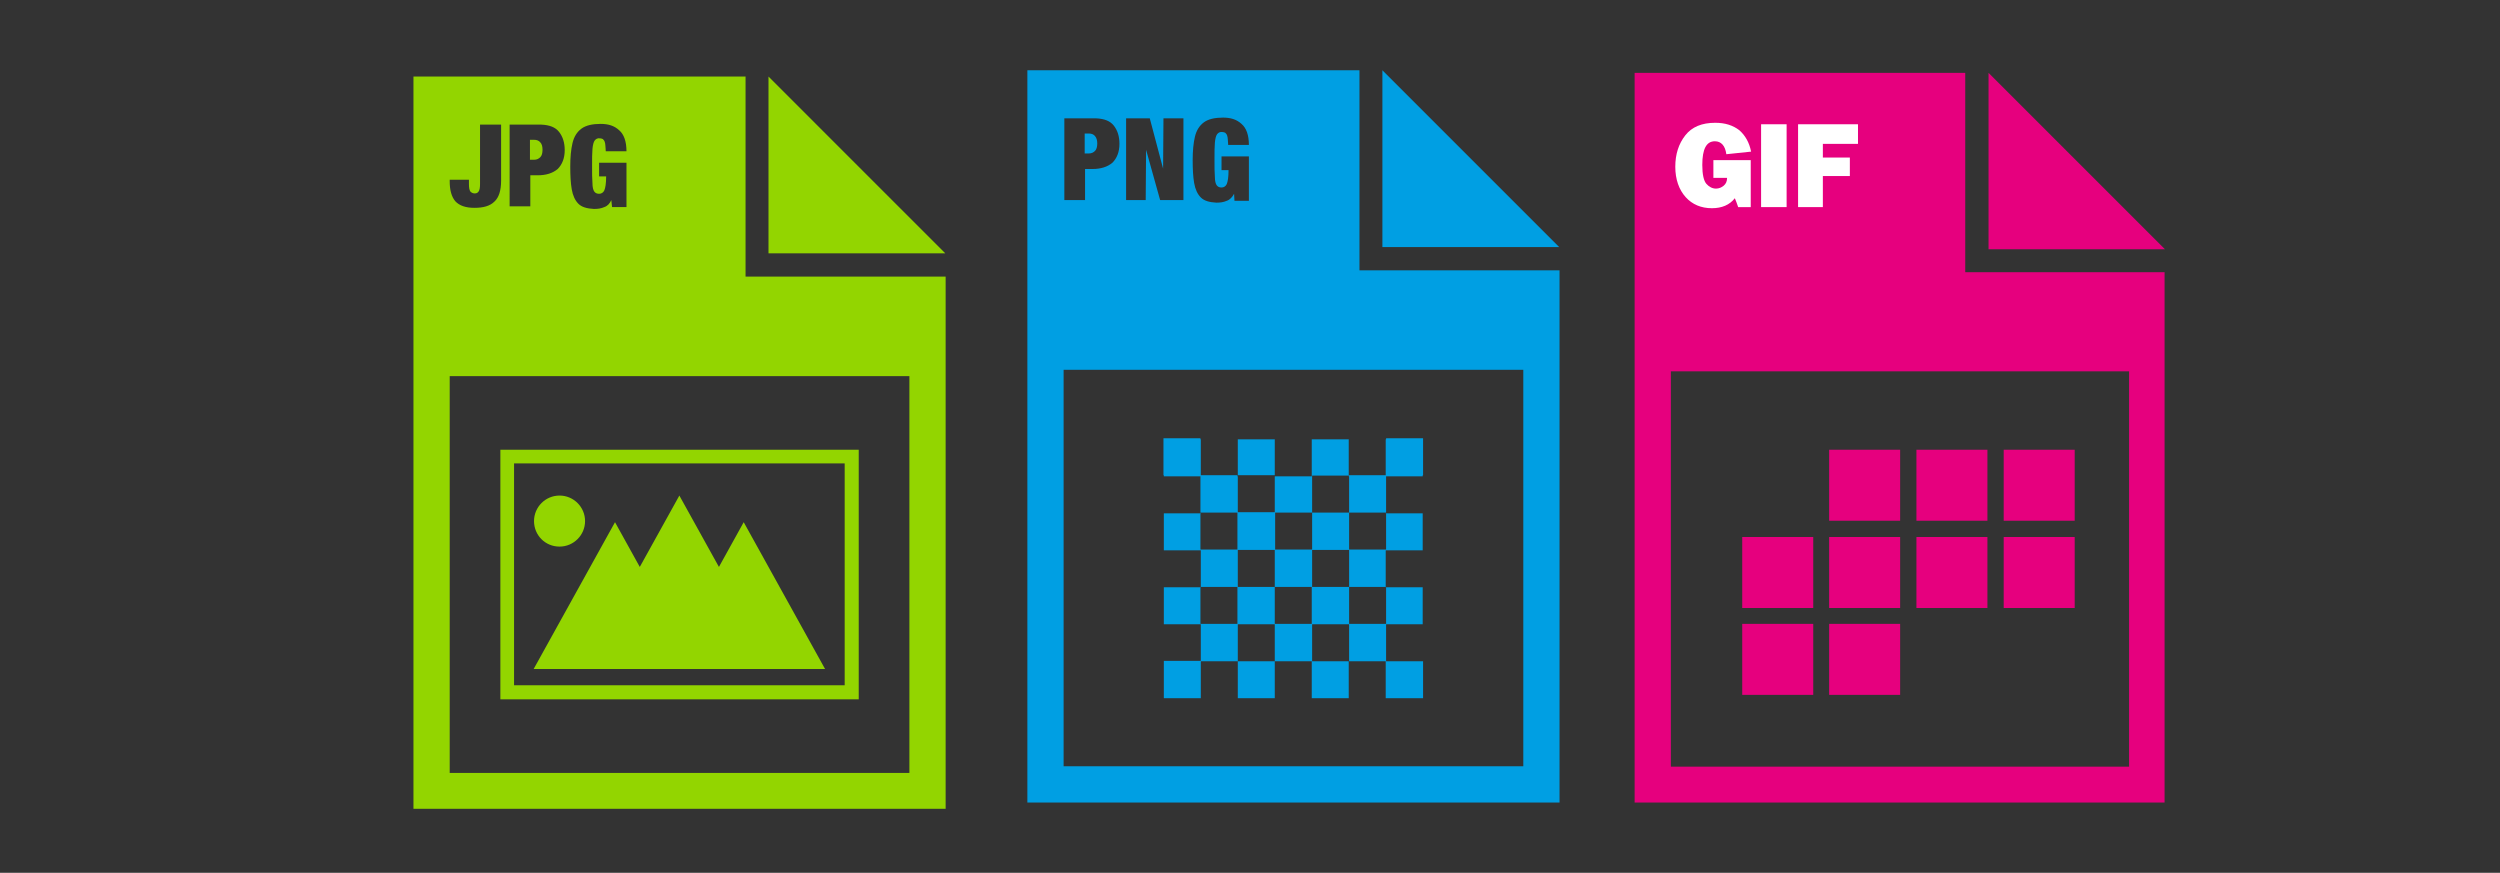 <?xml version="1.0" encoding="utf-8"?>
<!-- Generator: Adobe Illustrator 22.0.0, SVG Export Plug-In . SVG Version: 6.00 Build 0)  -->
<svg version="1.1" id="Capa_1" xmlns="http://www.w3.org/2000/svg" xmlns:xlink="http://www.w3.org/1999/xlink" x="0px" y="0px"
	 viewBox="0 0 676 236" style="enable-background:new 0 0 676 236;" xml:space="preserve">
<rect x="0" y="0" width="676" height="236" fill="#333333" stroke="none"/>
<style type="text/css">
	.st0{fill:#6F6F6E;}
	.st1{fill:#0071CE;}
	.st2{fill:#EA0029;}
	.st3{fill:#3DAE2B;}
	.st4{fill:#E6007E;}
	.st5{fill:#FFFFFF;}
	.st6{fill:#009FE3;}
	.st7{fill:#93D500;}
</style>
<path class="st0" d="M515.7,338.6h5.8v-9.2h3.6v9.2h5.8v-22.3h-5.8v8.2h-3.6v-8.2h-5.8V338.6L515.7,338.6z M536.6,338.6h5.8v-17.4
	h4.4v-4.9h-14.6v4.9h4.4V338.6L536.6,338.6z M547.9,338.6h5.4l0.1-16.6l3.1,16.6h4.2l3.2-16.6v16.6h5.4v-22.3H561l-2.4,13.2
	l-2.3-13.2h-8.3V338.6L547.9,338.6z M571.8,338.6h13v-4.7h-7.2v-17.6h-5.8V338.6L571.8,338.6z M596.4,303.2v54.6H651V503H505.9
	V303.2H596.4L596.4,303.2z M515.7,384.9v108.2h125.5l0-108.2H515.7L515.7,384.9z M570.4,445.2c-0.9,2.6-1.4,5.3-1.6,8.2h7.6v-8.2
	H570.4L570.4,445.2z M571.7,441.9h4.7v-6.5C574.6,437.1,573,439.4,571.7,441.9L571.7,441.9z M568.1,441.9c1-2.3,2.2-4.4,3.7-6.3
	c-3.7,1.2-7,3.5-9.4,6.3H568.1L568.1,441.9z M596,445.2l-6.8,0c0.8,2.6,1.3,5.3,1.4,8.2h7.8C598.2,450.4,597.3,447.6,596,445.2
	L596,445.2z M587.3,453.4c-0.2-2.9-0.7-5.6-1.6-8.2h-6v8.2H587.3L587.3,453.4z M584.4,441.9c-1.2-2.5-2.8-4.7-4.7-6.5v6.5H584.4
	L584.4,441.9z M588,441.9h5.7c-2.4-2.8-5.6-5.1-9.4-6.3C585.8,437.5,587,439.6,588,441.9L588,441.9z M560.1,464.9l6.8,0
	c-0.8-2.6-1.3-5.3-1.4-8.2h-7.8C557.9,459.7,558.8,462.5,560.1,464.9L560.1,464.9z M568.8,456.7c0.2,2.9,0.7,5.6,1.6,8.2h6v-8.2
	H568.8L568.8,456.7z M576.9,468.3c1.2,2.5,2.8,4.7,4.7,6.5v-6.5H576.9L576.9,468.3z M573.3,468.3h-5.7c2.4,2.8,5.6,5.1,9.4,6.3
	C575.6,472.7,574.3,470.5,573.3,468.3L573.3,468.3z M589.2,464.9l6.8,0c1.4-2.5,2.2-5.3,2.5-8.2h-7.8
	C590.5,459.6,590,462.3,589.2,464.9L589.2,464.9z M585.7,464.9c0.9-2.6,1.4-5.3,1.6-8.2h-7.6v8.2H585.7L585.7,464.9z M589.6,468.3
	h-4.7v6.5C586.7,473,588.3,470.8,589.6,468.3L589.6,468.3z M593.2,468.3c-1,2.3-2.2,4.4-3.7,6.3c3.7-1.2,7-3.5,9.4-6.3H593.2
	L593.2,468.3z M566.9,445.2l-6.8,0c-1.4,2.5-2.2,5.3-2.5,8.2h7.8C565.6,450.5,566.1,447.8,566.9,445.2L566.9,445.2z M578.1,478.8
	c-13.1,0-23.8-10.6-23.8-23.8c0-13.1,10.6-23.8,23.8-23.8c13.1,0,23.8,10.6,23.8,23.8C601.8,468.2,591.2,478.8,578.1,478.8
	L578.1,478.8z M602.7,303.2l48.3,48.3h-48.3V303.2L602.7,303.2z"/>
<path class="st1" d="M192.2,338.6h8.4c2.2,0,3.8-0.6,4.8-1.6c1-1,1.6-2.4,1.9-4.1c0.3-1.7,0.4-3.5,0.3-5.5c0-2-0.1-3.8-0.3-5.5
	c-0.3-1.7-0.9-3-1.9-4.1c-1-1-2.6-1.6-4.8-1.6h-8.4V338.6L192.2,338.6z M209.5,327.4c0,4.1,0.5,7.1,1.8,8.9c1.2,1.8,3.3,2.7,6.2,2.7
	c2.9,0,5-0.9,6.2-2.7c1.2-1.8,1.8-4.8,1.8-8.9c0-4.1-0.5-7.1-1.8-8.9c-1.2-1.8-3.3-2.7-6.2-2.7c-2.9,0-5,0.8-6.2,2.7
	C210.1,320.3,209.5,323.3,209.5,327.4L209.5,327.4z M236.5,324.3h5.6v-1.4c0-2.2-0.5-3.9-1.6-5.1c-1.1-1.2-3-1.9-5.6-1.9
	c-3,0-5,0.8-6.2,2.6c-1.2,1.8-1.8,4.8-1.7,9c0,2.8,0.2,5,0.6,6.7c0.4,1.7,1.2,2.9,2.4,3.7c1.2,0.8,2.8,1.2,5,1.2
	c1.3,0,2.4-0.2,3.6-0.6c1.1-0.4,2-1.2,2.7-2.3c0.7-1.1,1.1-2.7,1.1-4.8v-1.7h-5.6c0,2.1-0.1,3.5-0.3,4.3c-0.2,0.8-0.7,1.2-1.4,1.2
	c-0.6,0-1-0.2-1.3-0.6c-0.3-0.4-0.5-1.2-0.6-2.3c-0.1-1.1-0.1-2.7-0.1-4.7c0-2,0-3.5,0.1-4.7c0.1-1.1,0.3-1.9,0.6-2.3
	c0.3-0.4,0.7-0.7,1.3-0.6c0.6,0,1,0.2,1.2,0.7c0.3,0.5,0.4,1.3,0.4,2.6V324.3L236.5,324.3z M272.9,303.2v54.6h54.6V503H182.4V303.2
	H272.9L272.9,303.2z M192.2,384.9v108.2h125.5l0-108.2L192.2,384.9L192.2,384.9z M198,320.4h1.2c0.7,0,1.3,0.1,1.7,0.5
	c0.4,0.3,0.6,1,0.7,2c0.1,1,0.2,2.5,0.2,4.5c0,2,0,3.5-0.2,4.5c-0.1,1-0.4,1.7-0.7,2c-0.4,0.3-0.9,0.5-1.7,0.5H198V320.4L198,320.4z
	 M215.5,327.4c0-2,0-3.5,0.1-4.7c0.1-1.1,0.3-1.9,0.6-2.3c0.3-0.4,0.7-0.7,1.3-0.6c0.6,0,1,0.2,1.3,0.6c0.3,0.4,0.5,1.2,0.6,2.3
	c0.1,1.1,0.1,2.7,0.1,4.7c0,2,0,3.5-0.1,4.7c-0.1,1.1-0.3,1.9-0.6,2.3c-0.3,0.4-0.7,0.7-1.3,0.6c-0.6,0-1-0.2-1.3-0.6
	c-0.3-0.4-0.5-1.2-0.6-2.3C215.6,330.9,215.5,329.4,215.5,327.4L215.5,327.4z M305.5,443.8l-8.2,33h-10.6l-3.8-19.2l-3.8,19.2h-10.6
	l-8.2-33h10.4l3.7,20.4l4-20.4h8.9l3.9,20.4l3.8-20.4H305.5L305.5,443.8z M204.4,443.8l48.4,0v4.6h-48.4V443.8L204.4,443.8z
	 M204.4,429.6h101v4.6h-101V429.6L204.4,429.6z M204.4,415.5h101v4.6h-101V415.5L204.4,415.5z M204.4,401.3h101v4.6h-101V401.3
	L204.4,401.3z M204.4,458h48.4v4.6h-48.4V458L204.4,458z M204.4,472.2h48.4v4.6h-48.4V472.2L204.4,472.2z M279.3,303.2l48.3,48.3
	h-48.3V303.2L279.3,303.2z"/>
<path class="st2" d="M353.6,338.6h5.8v-8.5h2c2.4,0,4.2-0.6,5.4-1.8c1.2-1.2,1.9-2.9,1.9-5.2c0-2-0.5-3.6-1.6-4.9
	c-1-1.3-2.7-1.9-4.9-2h-8.7V338.6L353.6,338.6z M370.6,338.6h8.4c2.2,0,3.8-0.6,4.8-1.6c1-1,1.6-2.4,1.9-4.1
	c0.3-1.7,0.4-3.5,0.3-5.5c0-2-0.1-3.8-0.3-5.5c-0.3-1.7-0.9-3-1.9-4.1c-1-1-2.6-1.6-4.8-1.6h-8.4V338.6L370.6,338.6z M388.6,338.6
	h5.8v-9.2h6.9v-4.6h-6.9V321h7.4v-4.7h-13.2V338.6L388.6,338.6z M353.6,384.9v108.2h125.5l0-108.2H353.6L353.6,384.9z M434.3,303.2
	v54.6h54.6V503H343.8V303.2H434.3L434.3,303.2z M359.4,320.4h1.1c0.7,0,1.3,0.2,1.7,0.7c0.4,0.4,0.6,1.1,0.6,2.1
	c0,0.9-0.2,1.6-0.6,2.1c-0.4,0.4-0.9,0.7-1.7,0.7h-1.1V320.4L359.4,320.4z M376.4,320.4h1.2c0.7,0,1.3,0.1,1.7,0.5
	c0.4,0.3,0.6,1,0.7,2c0.1,1,0.2,2.5,0.2,4.5c0,2,0,3.5-0.2,4.5c-0.1,1-0.4,1.7-0.7,2c-0.4,0.3-0.9,0.5-1.7,0.5h-1.2V320.4
	L376.4,320.4z M422.2,401.3h44.6v4.6h-44.6V401.3L422.2,401.3z M365.8,443.8h44.6v4.6h-44.6V443.8L365.8,443.8z M365.8,429.6h44.6
	v4.6h-44.6V429.6L365.8,429.6z M365.8,458h44.6v4.6h-44.6V458L365.8,458z M365.8,472.2l44.6,0v4.6h-44.6V472.2L365.8,472.2z
	 M365.8,415.5h44.6v4.6h-44.6V415.5L365.8,415.5z M365.8,401.3h44.6v4.6h-44.6V401.3L365.8,401.3z M422.2,429.6h44.6v4.6h-44.6
	V429.6L422.2,429.6z M422.2,415.5h44.6v4.6h-44.6V415.5L422.2,415.5z M440.6,303.2l48.3,48.3h-48.3V303.2L440.6,303.2z M426.8,480.8
	c-2.3-2.3,0.2-5.4,6.8-8.7l4.2-2.1l1.6-3.6c0.9-2,2.2-5.2,3-7.1l1.3-3.5l-0.9-2.6c-1.1-3.2-1.5-8.1-0.8-9.8c1-2.4,4.2-2.1,5.5,0.4
	c1,2,0.9,5.6-0.3,10.1l-1,3.7l0.8,1.4c0.5,0.8,1.8,2.7,3,4.2l2.3,2.8l2.8-0.4c8.9-1.2,12,0.8,12,3.6c0,3.6-7,3.9-12.9-0.3
	c-1.3-0.9-2.2-1.9-2.2-1.9s-3.7,0.7-5.5,1.2c-1.9,0.5-2.8,0.8-5.5,1.7c0,0-1,1.4-1.6,2.4c-2.3,3.8-5.1,6.9-7,8
	C430.2,481.9,428,482,426.8,480.8z M430.4,479.5c1.3-0.8,3.9-3.8,5.6-6.7l0.7-1.1l-3.3,1.7c-5.1,2.6-7.4,5-6.2,6.4
	C427.9,480.6,428.7,480.6,430.4,479.5L430.4,479.5z M463.4,470.3c1.2-0.9,1.1-2.6-0.3-3.3c-1.1-0.6-2-0.7-4.8-0.6
	c-1.8,0.1-4.6,0.5-5,0.6c0,0,1.5,1.1,2.2,1.5c0.9,0.5,3.1,1.5,4.8,2C461.8,470.8,462.7,470.8,463.4,470.3L463.4,470.3z M450.1,464.8
	c-0.8-0.8-2-2.4-2.9-3.7c-1.1-1.4-1.6-2.4-1.6-2.4s-0.8,2.5-1.4,4l-2,4.9l-0.6,1.1c0,0,3.1-1,4.6-1.4c1.7-0.4,5-1.1,5-1.1
	L450.1,464.8z M445.8,447.6c0.2-1.6,0.3-3.2-0.2-4c-1.4-1.6-3.2-0.3-2.9,3.5c0.1,1.3,0.4,3.4,0.8,4.7l0.8,2.4l0.5-1.8
	C445.1,451.4,445.6,449.2,445.8,447.6L445.8,447.6z"/>
<path class="st3" d="M30.3,316.3v4.9h4.4v17.4h5.8v-17.4h4.4l0-4.9H30.3L30.3,316.3z M56.7,327.2l4.8-10.8v4.7h4.4v17.4h5.8v-17.4
	H76v-4.9H61.6h-6.5l-1.9,6.5l-1.8-6.5h-6.5l4.9,11l-5.3,11.3h6.5l2.3-6.7l2.2,6.7h6.5L56.7,327.2L56.7,327.2z M111,303.2v54.6h54.6
	V503H20.5V303.2H111L111,303.2z M30.3,384.9v108.2h125.5V384.9H30.3L30.3,384.9z M42.5,443.8h101v4.6h-101V443.8L42.5,443.8z
	 M42.5,429.6h101v4.6h-101V429.6L42.5,429.6z M42.5,415.5h101v4.6h-101V415.5L42.5,415.5z M42.5,401.3h101v4.6h-101V401.3
	L42.5,401.3z M42.5,458h101v4.6h-101V458L42.5,458z M42.5,472.2h101v4.6h-101V472.2L42.5,472.2z M117.4,303.2l48.3,48.3h-48.3V303.2
	L117.4,303.2z"/>
<g>
	<path class="st0" d="M568.6,420.2l-20.6-9.1v-3.5l20.6-10.3v6L556,409l12.6,5.1V420.2z"/>
	<path class="st0" d="M588.5,393.6l-11.1,30.6h-7l11.1-30.6H588.5z"/>
	<path class="st0" d="M590,414.2l12.6-5.1l-12.6-5.8v-6l20.6,10.3v3.5l-20.6,9.1V414.2z"/>
</g>
<path class="st4" d="M177.8-192.4h13.3v-4.7h-7.6v-4.4h6.8v-4.5h-6.8v-3.8h7.3v-4.7h-13V-192.4L177.8-192.4z M193-192.4h5.7v-8.4h2
	c2.3,0,4.1-0.6,5.4-1.7c1.2-1.2,1.9-2.9,1.9-5.1c0-2-0.5-3.6-1.5-4.8c-1-1.3-2.6-1.9-4.8-1.9H193V-192.4L193-192.4z M223.7-208
	c0-2.3-0.5-4.1-1.7-5.2c-1.1-1.1-3-1.6-5.4-1.6c-2.4,0-4.2,0.6-5.4,1.8c-1.2,1.2-1.8,2.9-1.8,5.1c0,1.9,0.5,3.3,1.4,4.2
	c0.9,0.9,1.9,1.6,3.1,2.1c1.2,0.4,2.2,0.9,3.1,1.4c0.9,0.5,1.4,1.3,1.4,2.3c0,0.6-0.2,1.1-0.5,1.5c-0.3,0.4-0.8,0.6-1.4,0.6
	c-0.6,0-1-0.2-1.4-0.6c-0.3-0.4-0.5-1.1-0.5-2v-0.5h-5.5v0.8c0,2.3,0.7,3.9,1.9,4.8c1.3,1,3.1,1.4,5.5,1.4c2.5,0,4.5-0.5,5.8-1.6
	c1.3-1.1,2-2.8,2-5.1c0-2-0.5-3.4-1.5-4.4c-0.9-1-2-1.7-3.2-2.1c-1.2-0.5-2.3-0.9-3.2-1.4c-0.9-0.5-1.4-1.3-1.5-2.3
	c0-0.5,0.1-1,0.4-1.3c0.3-0.4,0.7-0.6,1.4-0.6c0.6,0,1,0.3,1.2,0.7c0.3,0.4,0.4,1,0.4,1.7v0.5H223.7L223.7-208z M257.4-227.3v53.9
	h53.9V-30H168v-197.3H257.4L257.4-227.3z M177.8-146.6v106.9h123.9l0-106.9L177.8-146.6L177.8-146.6z M198.7-210.3h1.1
	c0.7,0,1.3,0.2,1.7,0.7c0.4,0.4,0.6,1.1,0.6,2c0,0.9-0.2,1.6-0.6,2c-0.4,0.4-0.9,0.7-1.7,0.6h-1.1V-210.3L198.7-210.3z M202.3-121.1
	H214l0,4.9h25.2l0-4.9h11.7l0,4.9h25.2l0-4.9h11.7v11.7h-11.7l0-4.9h-25.2l0,4.9h-11.7v-4.7c-21.1,2.6-37.9,19.4-40.5,40.5h4.6
	l0,11.7l-11.7,0l0-11.7h5.1c2.3-19.2,15.8-34.9,33.7-40.6H214l0,4.9h-11.7V-121.1L202.3-121.1z M241.8-115.3c0,1.8,1.5,3.2,3.2,3.2
	c1.8,0,3.2-1.5,3.2-3.2c0-1.8-1.5-3.2-3.2-3.2C243.3-118.5,241.8-117.1,241.8-115.3L241.8-115.3z M245-104.7l13,31.4l-10.6-4.6
	l0,16.1h-4.9l0-16.3l-10.6,3.9L245-104.7L245-104.7z M263.7-227.3l47.7,47.7h-47.7V-227.3L263.7-227.3z"/>
<path class="st0" d="M423.4-230.8v54.6H478V-31H332.9v-199.9H423.4L423.4-230.8z M342.7-149.1v108.2h125.5l0-108.2H342.7
	L342.7-149.1z M429.7-230.8l48.3,48.3h-48.3V-230.8L429.7-230.8z"/>
<g>
	<path class="st5" d="M342.7-201.1l5.3-1c0.4,1.5,1.6,2.3,3.4,2.3c1.4,0,2.2-0.4,2.2-1.1c0-0.4-0.2-0.7-0.5-0.9
		c-0.3-0.2-0.9-0.4-1.8-0.6c-3.3-0.6-5.4-1.4-6.3-2.5s-1.4-2.2-1.4-3.6c0-1.8,0.7-3.2,2-4.4c1.3-1.2,3.3-1.8,5.8-1.8
		c3.8,0,6.3,1.5,7.5,4.6l-4.7,1.4c-0.5-1.2-1.5-1.9-3-1.9c-1.2,0-1.9,0.4-1.9,1.2c0,0.3,0.1,0.6,0.4,0.8c0.3,0.2,0.8,0.4,1.6,0.5
		c2.2,0.5,3.8,0.9,4.8,1.3s1.7,1,2.4,1.9c0.6,0.9,0.9,1.9,0.9,3.1c0,1.9-0.8,3.4-2.3,4.6s-3.5,1.8-6,1.8
		C346.6-195.4,343.8-197.3,342.7-201.1z"/>
	<path class="st5" d="M377.4-214.4l-5.8,18.7h-5.8l-6.1-18.7h6l3,10.2c0.2,0.6,0.4,1.2,0.5,1.8l3.4-11.9H377.4z"/>
	<path class="st5" d="M394.6-206.2v10.5h-2.8c-0.2-0.8-0.5-1.4-0.8-2c-1.2,1.5-2.9,2.2-5.1,2.2c-2.4,0-4.4-0.8-5.9-2.5
		c-1.5-1.7-2.3-4-2.3-6.8c0-2.8,0.7-5.1,2.2-7c1.5-1.9,3.7-2.9,6.7-2.9c2.2,0,4,0.6,5.4,1.7c1.4,1.1,2.2,2.7,2.6,4.8l-5.6,0.5
		c-0.3-1.9-1.1-2.9-2.6-2.9c-1.9,0-2.8,1.8-2.8,5.4c0,2.2,0.3,3.6,0.9,4.3c0.6,0.7,1.3,1,2.2,1c0.7,0,1.3-0.2,1.8-0.6
		c0.5-0.4,0.7-1,0.7-1.7h-3.1v-4H394.6z"/>
</g>
<path class="st0" d="M361.5-48h88.4v-91h-88.4V-48z M366.7-53.2v-16.2h78v16.2H366.7z M406.9-74.7H376l15.5-19.8L406.9-74.7z
	 M406.1-84.1l8.8-8.4l19.4,18h-20.7L406.1-84.1z M444.7-113.9c-1.7,0.6-3.4,0.9-5.2,0.9c-8.6,0-15.6-7-15.6-15.6
	c0-1.8,0.3-3.5,0.9-5.2h19.9V-113.9z M366.7-133.8h52.7c-0.4,1.7-0.7,3.4-0.7,5.2c0,11.5,9.3,20.8,20.8,20.8c1.8,0,3.5-0.2,5.2-0.7
	v33.9h-2.8l-27.1-25.1l-11.9,11.4l-11.5-14.7l-22.1,28.4h-2.6V-133.8z"/>
<path class="st6" d="M374.8,178.8h-10v-10h10V178.8h10v10h-10V178.8L374.8,178.8z M374.8,128.5v10h-10v-10H374.8v-10h10v10H374.8
	L374.8,128.5z M324.6,128.5h10v10h-10V128.5h-10v-10h10V128.5L324.6,128.5z M334.7,168.7v10h-10v10h-10v-10h10v-10H334.7
	L334.7,168.7z M287.6,54.1h5.8v-8.4h2c2.3,0,4.1-0.6,5.4-1.7c1.2-1.2,1.9-2.9,1.9-5.1c0-2-0.5-3.6-1.5-4.9c-1-1.3-2.6-1.9-4.8-2
	h-8.6V54.1L287.6,54.1z M304.4,54.1h5.4l0.1-13.6l3.8,13.6h6.3V32h-5.4l-0.1,13.6L310.9,32h-6.4V54.1L304.4,54.1z M330.2,46h2
	c0,1.9-0.2,3.1-0.5,3.8c-0.3,0.6-0.8,0.9-1.4,0.9c-0.6,0-1-0.2-1.3-0.6c-0.3-0.4-0.5-1.2-0.5-2.3c-0.1-1.1-0.1-2.6-0.1-4.6
	c0-2,0-3.5,0.1-4.6c0.1-1.1,0.3-1.9,0.6-2.3c0.3-0.4,0.8-0.7,1.4-0.6c0.3,0,0.6,0.1,0.8,0.2c0.2,0.2,0.4,0.4,0.5,0.7
	c0.1,0.3,0.2,0.7,0.2,1.1c0,0.4,0.1,0.9,0.1,1.5h5.6c0-2.7-0.7-4.6-2-5.7c-1.3-1.2-2.9-1.7-5-1.7c-2.2,0-4,0.4-5.2,1.3
	c-1.2,0.9-2,2.2-2.4,3.9c-0.4,1.7-0.6,3.8-0.6,6.3c0,2.4,0.1,4.5,0.4,6.2c0.3,1.7,0.9,3,1.8,3.9c0.9,0.9,2.3,1.3,4.2,1.4
	c1,0,1.9-0.1,2.8-0.5c0.9-0.3,1.5-1,2-1.9l0.1,1.9h3.9v-12h-7.4V46L330.2,46z M367.6,19v54.1h54.1V217H277.8V19H367.6L367.6,19z
	 M287.6,100v107.2h124.3V100L287.6,100L287.6,100z M293.3,36.1h1.1c0.7,0,1.3,0.2,1.7,0.7s0.6,1.1,0.6,2c0,0.9-0.2,1.6-0.6,2
	c-0.4,0.4-0.9,0.7-1.7,0.7h-1.1V36.1L293.3,36.1z M344.7,128.5h-10v10h10V128.5L344.7,128.5z M354.8,148.6v-10h-10v10H354.8
	L354.8,148.6z M364.8,158.7v-10h-10v10H364.8L364.8,158.7z M364.8,138.6v-10h-10v10H364.8L364.8,138.6z M374.8,138.6h-10v10h10
	V138.6L374.8,138.6z M324.6,148.6h10v-10h-10V148.6L324.6,148.6z M334.7,158.7h10v-10h-10V158.7L334.7,158.7z M374.8,168.7v-10h-10
	v10H374.8L374.8,168.7z M344.7,168.7h10v-10h-10V168.7L344.7,168.7z M324.6,168.7h10v-10h-10V168.7L324.6,168.7z M354.8,178.8h10
	v-10h-10V178.8L354.8,178.8z M344.7,178.8v10h-10v-10h-10v10h-10v-10h10v-10h-10v-10h10v-10h-10v-10h10v-10h-10v-10h10v10h10v-10h10
	v10h10v-10h10v10h10v-10h10v10h-10v10h10v10h-10v10h10v10h-10v10h10v10h-10v-10h-10v10h-10v-10H344.7L344.7,178.8z M334.7,178.8h10
	v-10h-10V178.8L334.7,178.8z M373.8,19l47.8,47.8h-47.8V19L373.8,19z"/>
<path class="st7" d="M129.8,33.7v16c0,1-0.1,1.7-0.4,2.1c-0.3,0.4-0.6,0.5-1.1,0.5c-0.4,0-0.8-0.2-1.1-0.5c-0.3-0.4-0.4-1.1-0.4-2.1
	v-1.1h-5.2v0.5c0,2.3,0.5,4.1,1.5,5.3c1.1,1.2,2.8,1.8,5.2,1.8c2.4,0,4.2-0.5,5.4-1.7c1.2-1.1,1.8-3,1.8-5.7V33.7H129.8L129.8,33.7z
	 M137.6,55.8h5.8v-8.4h2c2.3,0,4.1-0.6,5.4-1.7c1.2-1.2,1.9-2.9,1.9-5.1c0-2-0.5-3.6-1.5-4.9c-1-1.3-2.6-1.9-4.8-2h-8.6V55.8
	L137.6,55.8z M161.9,47.7h2c0,1.9-0.2,3.1-0.5,3.8c-0.3,0.6-0.8,0.9-1.4,0.9c-0.6,0-1-0.2-1.3-0.6c-0.3-0.4-0.5-1.2-0.5-2.3
	c-0.1-1.1-0.1-2.6-0.1-4.6c0-2,0-3.5,0.1-4.6c0.1-1.1,0.3-1.9,0.6-2.3c0.3-0.4,0.8-0.7,1.4-0.6c0.3,0,0.6,0.1,0.8,0.2
	c0.2,0.2,0.4,0.4,0.5,0.7c0.1,0.3,0.2,0.7,0.2,1.1c0,0.4,0.1,0.9,0.1,1.5h5.6c0-2.7-0.7-4.6-2-5.7c-1.3-1.2-2.9-1.7-5-1.7
	c-2.2,0-4,0.4-5.2,1.3c-1.2,0.9-2,2.2-2.4,3.9c-0.4,1.7-0.6,3.8-0.6,6.3c0,2.4,0.1,4.5,0.4,6.2c0.3,1.7,0.9,3,1.8,3.9
	c0.9,0.9,2.3,1.3,4.2,1.4c1,0,1.9-0.1,2.8-0.5c0.9-0.3,1.5-1,1.9-1.9l0.2,1.9h3.9v-12h-7.4V47.7L161.9,47.7z M201.6,20.7v54.1h54.1
	v143.9H111.8v-198H201.6L201.6,20.7z M121.6,101.7V209h124.3V101.7H121.6L121.6,101.7z M143.3,37.8h1.1c0.7,0,1.3,0.2,1.7,0.7
	c0.4,0.4,0.6,1.1,0.6,2c0,0.9-0.2,1.6-0.6,2c-0.4,0.4-0.9,0.7-1.7,0.7h-1.1V37.8L143.3,37.8z M232.2,121.6v67.5h-96.9v-67.5H232.2
	L232.2,121.6z M228.5,125.3H139v60h89.4V125.3L228.5,125.3z M144.4,140.9c0-3.8,3.1-6.9,6.9-6.9c3.8,0,6.9,3.1,6.9,6.9
	c0,3.8-3.1,6.9-6.9,6.9C147.4,147.8,144.4,144.7,144.4,140.9L144.4,140.9z M194.4,153.3l6.7-12.1l22,39.7h-78.8l22-39.7l6.7,12.1
	l10.7-19.3L194.4,153.3L194.4,153.3z M207.8,20.7l47.8,47.8h-47.8V20.7L207.8,20.7z"/>
<path class="st4" d="M531.4,19.7v53.9h53.9V217H442V19.7H531.4L531.4,19.7z M451.8,100.4v106.9h123.9l0-106.9L451.8,100.4
	L451.8,100.4z M472.7,36.7h1.1c0.7,0,1.3,0.2,1.7,0.7c0.4,0.4,0.6,1.1,0.6,2c0,0.9-0.2,1.6-0.6,2c-0.4,0.4-0.9,0.7-1.7,0.6h-1.1
	V36.7L472.7,36.7z M537.7,19.7l47.7,47.7h-47.7V19.7L537.7,19.7z M513.8,140.8h-19.2v-19.2h19.2V140.8z M537.4,140.8h-19.2v-19.2
	h19.2V140.8z M561,140.8h-19.2v-19.2H561V140.8z M490.3,164.4h-19.2v-19.2h19.2V164.4z M513.8,164.4h-19.2v-19.2h19.2V164.4z
	 M537.4,164.4h-19.2v-19.2h19.2V164.4z M561,164.4h-19.2v-19.2H561V164.4z M490.3,187.9h-19.2v-19.2h19.2V187.9z M513.8,187.9h-19.2
	v-19.2h19.2V187.9z"/>
<g>
	<path class="st5" d="M473.4,43.4V56H470c-0.3-0.9-0.6-1.7-0.9-2.4c-1.4,1.8-3.5,2.7-6.2,2.7c-2.9,0-5.3-1-7.1-3s-2.8-4.8-2.8-8.2
		c0-3.4,0.9-6.2,2.7-8.5c1.8-2.3,4.5-3.4,8.1-3.4c2.7,0,4.8,0.7,6.5,2c1.6,1.4,2.7,3.3,3.2,5.8l-6.7,0.7c-0.3-2.3-1.4-3.5-3.1-3.5
		c-2.3,0-3.4,2.1-3.4,6.4c0,2.6,0.4,4.3,1.1,5.1S463,51,464,51c0.8,0,1.5-0.3,2.1-0.8c0.6-0.5,0.9-1.2,0.9-2.1h-3.7v-4.8H473.4z"/>
	<path class="st5" d="M483.1,33.6V56h-6.9V33.6H483.1z"/>
	<path class="st5" d="M500.2,47.6h-7.3V56h-6.7V33.6h16.2v5.3h-9.5v3.7h7.3V47.6z"/>
</g>
<g>
</g>
<g>
</g>
<g>
</g>
<g>
</g>
<g>
</g>
<g>
</g>
<g>
</g>
<g>
</g>
<g>
</g>
<g>
</g>
<g>
</g>
<g>
</g>
<g>
</g>
<g>
</g>
<g>
</g>
</svg>
